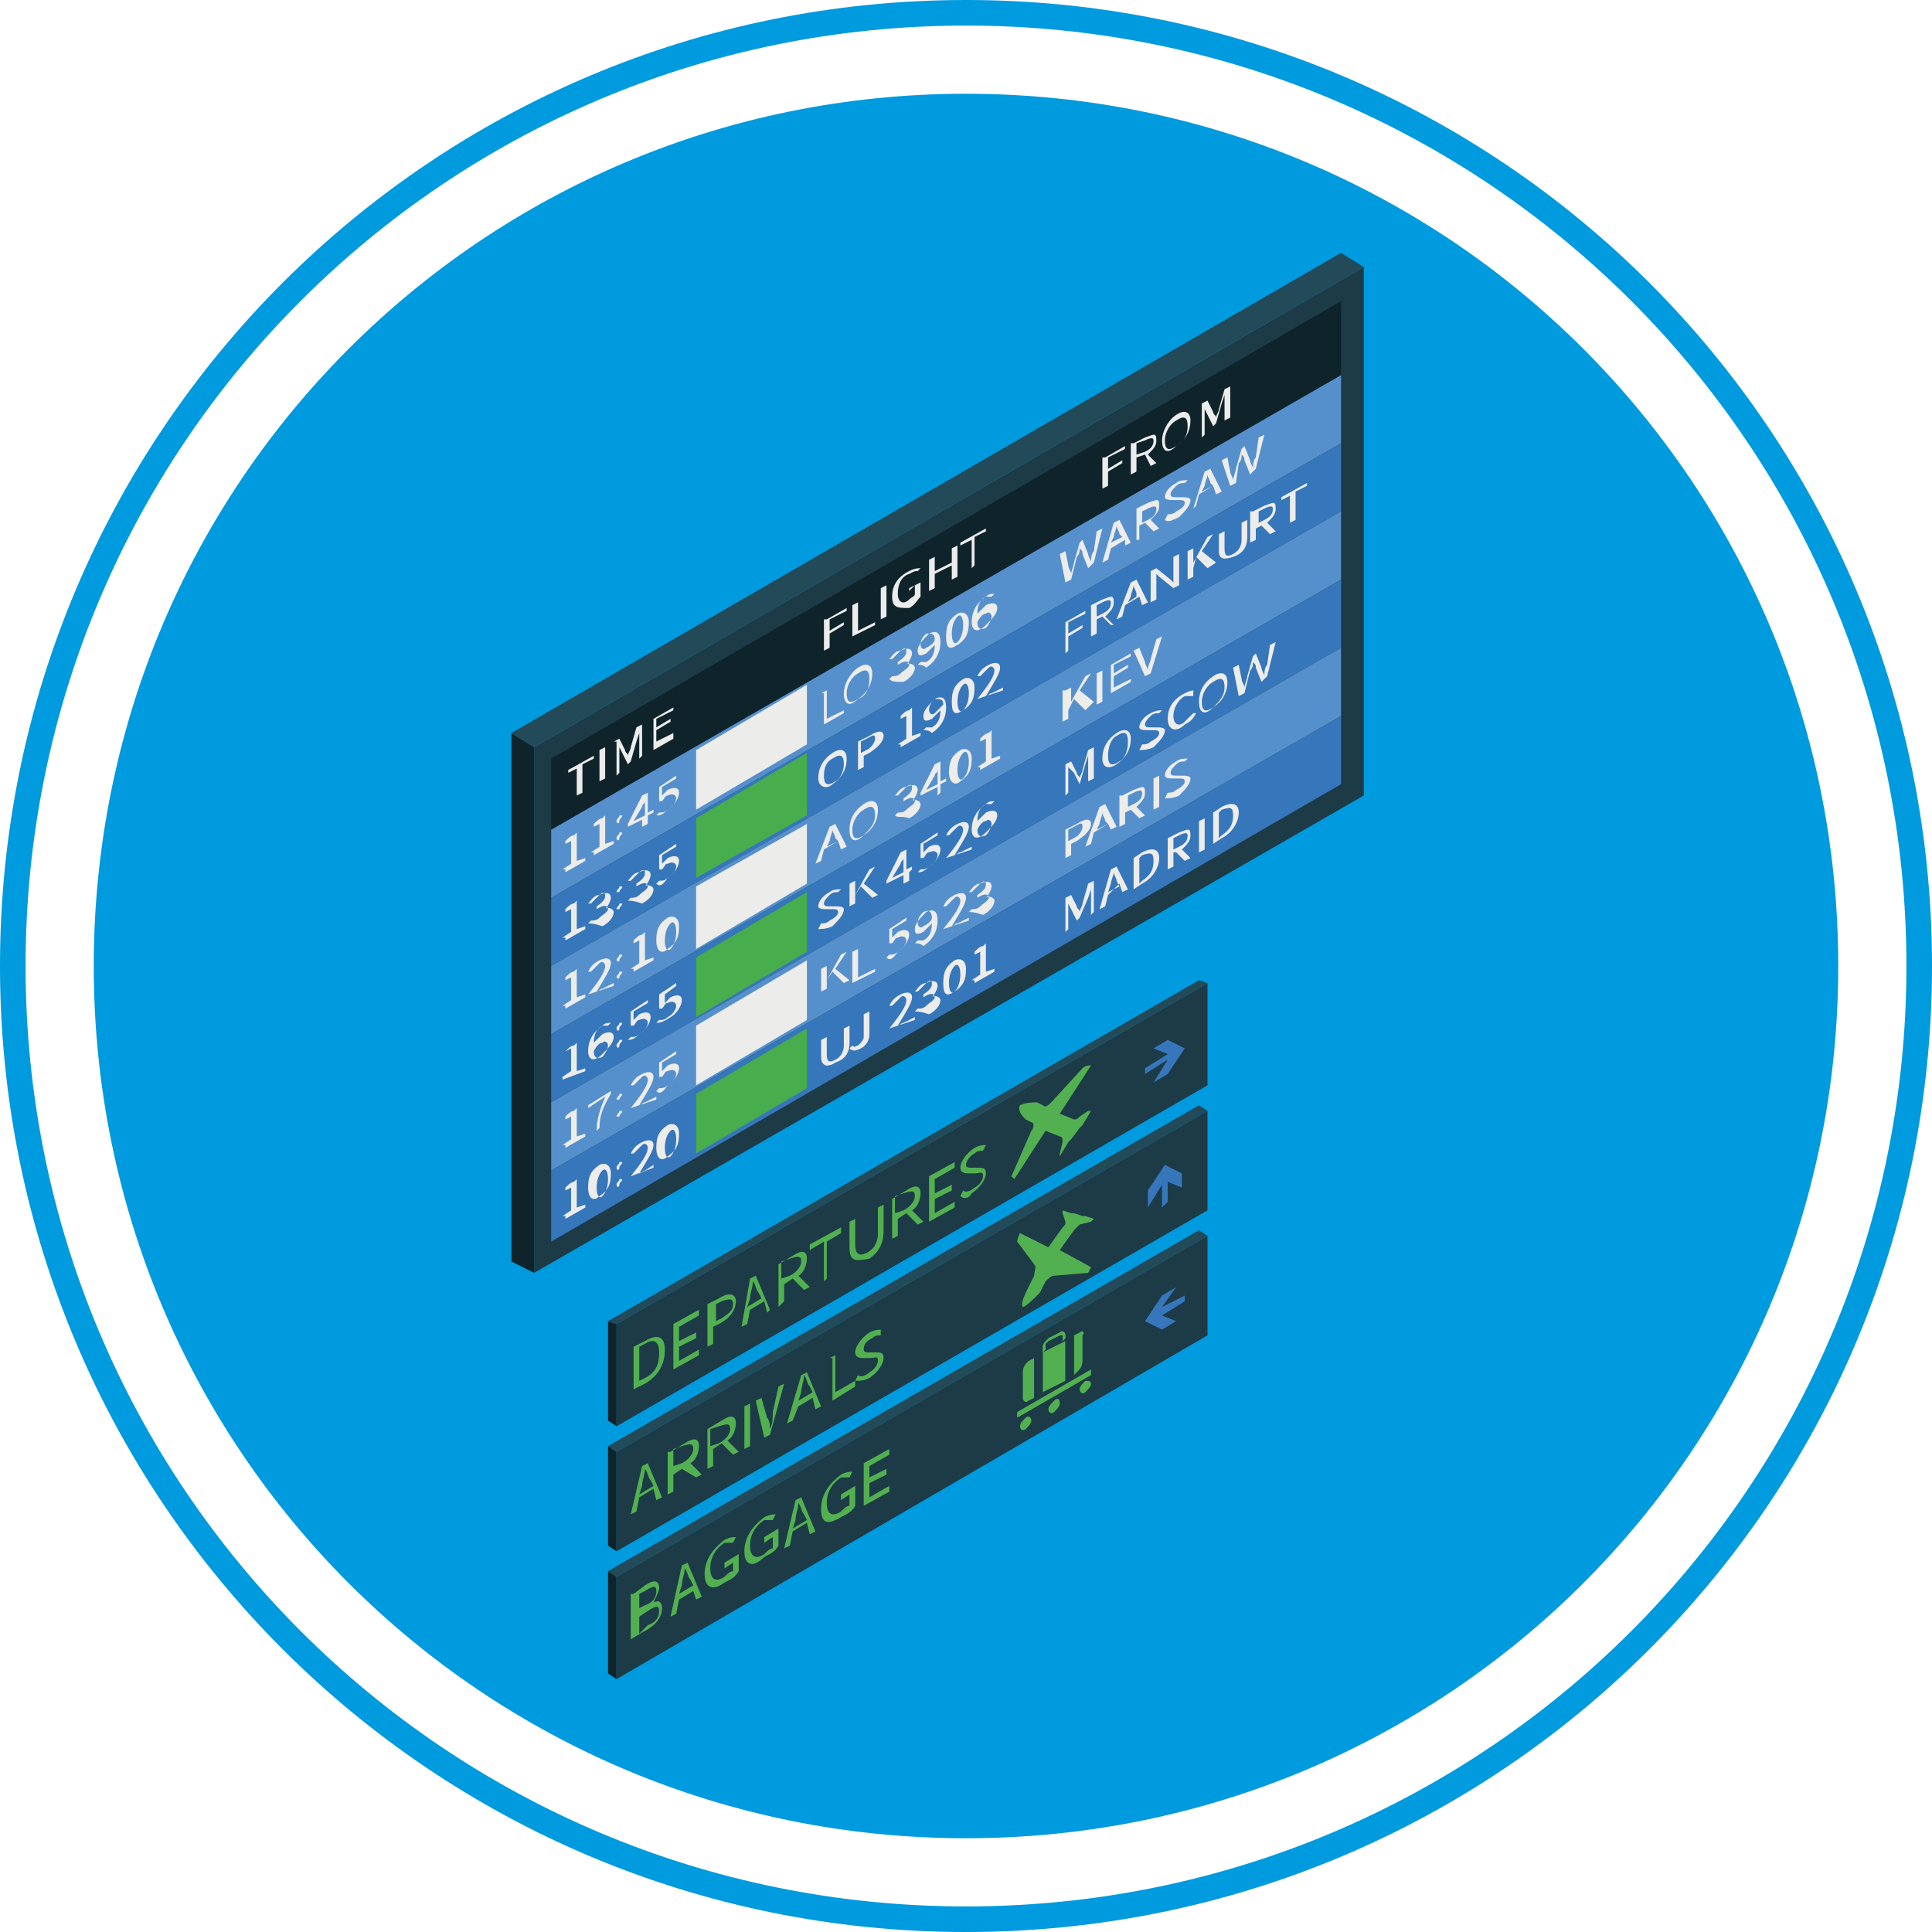 <?xml version="1.0" encoding="utf-8"?>
<!-- Generator: Adobe Illustrator 25.4.8, SVG Export Plug-In . SVG Version: 6.00 Build 0)  -->
<svg xmlns="http://www.w3.org/2000/svg" xmlns:xlink="http://www.w3.org/1999/xlink" version="1.1" id="Layer_1" x="0px" y="0px" viewBox="0 0 68 68" style="enable-background:new 0 0 68 68;" xml:space="preserve" width="68" height="68">
<style type="text/css">
	.st0{fill:#009ADE;}
	.st1{fill:#1C3B47;}
	.st2{fill:#0F232B;}
	.st3{fill:#234A59;}
	.st4{fill:#5690CC;}
	.st5{fill:#3676BA;}
	.st6{fill:#ECECEB;}
	.st7{fill:#47AD4D;}
	.st8{fill:#53B051;}
</style>
<g>
	<path class="st0" d="M67.1,34c0,18.3-14.8,33.1-33.1,33.1S0.9,52.3,0.9,34S15.7,0.9,34,0.9S67.1,15.7,67.1,34 M68,34   C68,15.2,52.8,0,34,0S0,15.2,0,34s15.2,34,34,34S68,52.8,68,34"/>
	<path class="st0" d="M34,64.7C51,64.7,64.7,51,64.7,34S51,3.3,34,3.3S3.3,17,3.3,34S17,64.7,34,64.7"/>
</g>
<g>
	<g>
		<polygon class="st1" points="48,28 18.8,44.8 18.8,26.3 48,9.4   "/>
		<polygon class="st2" points="18,25.8 18,44.4 18.8,44.8 18.8,26.3   "/>
		<polygon class="st3" points="47.2,8.9 18,25.8 18.8,26.3 48,9.4   "/>
		<g>
			<g>
				<polygon class="st4" points="19.4,29.2 47.2,13.2 47.2,15.6 19.4,31.6     "/>
				<polygon class="st5" points="19.4,31.6 47.2,15.6 47.2,18 19.4,34     "/>
				<polygon class="st4" points="19.4,34 47.2,18 47.2,20.4 19.4,36.4     "/>
				<polygon class="st5" points="19.4,36.4 47.2,20.4 47.2,22.8 19.4,38.8     "/>
				<polygon class="st4" points="19.4,38.8 47.2,22.8 47.2,25.2 19.4,41.2     "/>
				<polygon class="st5" points="19.4,41.2 47.2,25.2 47.2,27.6 19.4,43.7     "/>
			</g>
			<g>
				<polygon class="st2" points="47.2,13.2 19.4,29.2 19.4,26.7 47.2,10.6     "/>
				<g>
					<path class="st6" d="M20.4,27L20,27.2v-0.1l0.9-0.5v0.1l-0.4,0.2v1l-0.2,0.1V27z"/>
					<path class="st6" d="M21.1,26.4l0.2-0.1v1.1l-0.2,0.1V26.4z"/>
					<path class="st6" d="M21.6,26.1l0.2-0.1l0.2,0.4c0,0.1,0.1,0.1,0.1,0.2l0,0c0-0.1,0.1-0.2,0.1-0.3l0.2-0.7l0.2-0.1v1.1       l-0.1,0.1v-0.6c0-0.1,0-0.2,0-0.3l0,0l-0.1,0.3l-0.2,0.7l-0.1,0.1l-0.2-0.4l-0.1-0.2l0,0c0,0.1,0,0.2,0,0.3v0.6l-0.1,0.1V26.1z       "/>
					<path class="st6" d="M23,25.3l0.7-0.4V25l-0.6,0.3v0.3l0.5-0.3v0.1l-0.5,0.3v0.4l0.6-0.3V26L23,26.4V25.3z"/>
				</g>
				<g>
					<path class="st6" d="M29.1,21.8l0.7-0.4v0.1l-0.6,0.3v0.4l0.5-0.3V22l-0.5,0.3v0.5l-0.2,0.1V21.8z"/>
					<path class="st6" d="M30,21.3l0.2-0.1v1l0.6-0.3v0.1L30,22.4V21.3z"/>
					<path class="st6" d="M31,20.7l0.2-0.1v1.1L31,21.8V20.7z"/>
					<path class="st6" d="M31.4,21c0-0.4,0.2-0.7,0.6-0.9c0.2-0.1,0.3-0.1,0.4-0.1l-0.1,0.1c-0.1,0-0.1,0-0.3,0.1       c-0.3,0.1-0.4,0.4-0.4,0.7c0,0.3,0.2,0.4,0.4,0.2c0.1-0.1,0.2-0.1,0.2-0.2v-0.3L32,20.8v-0.1l0.4-0.2v0.5       c-0.1,0.1-0.2,0.3-0.4,0.4C31.6,21.4,31.4,21.4,31.4,21z"/>
					<path class="st6" d="M32.7,19.7l0.2-0.1v0.5l0.6-0.3v-0.5l0.2-0.1v1.1l-0.2,0.1v-0.5l-0.6,0.3v0.5l-0.2,0.1V19.7z"/>
					<path class="st6" d="M34.2,19l-0.4,0.2v-0.1l0.9-0.5v0.1l-0.4,0.2v1L34.2,20V19z"/>
				</g>
				<g>
					<path class="st6" d="M38.9,16.1l0.7-0.4v0.1l-0.6,0.3v0.4l0.5-0.3v0.1l-0.5,0.3v0.5l-0.2,0.1V16.1z"/>
					<path class="st6" d="M39.9,15.6l0.4-0.2c0.3-0.1,0.4-0.2,0.4,0.1c0,0.2-0.1,0.3-0.3,0.5l0.3,0.3l-0.2,0.1L40.3,16L40,16.1v0.5       l-0.2,0.1V15.6z M40.3,15.9c0.2-0.1,0.3-0.2,0.3-0.4c0-0.1-0.1-0.1-0.3,0L40,15.6V16L40.3,15.9z"/>
					<path class="st6" d="M40.9,15.5c0-0.3,0.2-0.7,0.5-0.9c0.3-0.2,0.5-0.1,0.5,0.2c0,0.4-0.2,0.7-0.5,0.9       C41.1,16,40.9,15.9,40.9,15.5z M41.8,15c0-0.3-0.1-0.4-0.4-0.2c-0.2,0.1-0.4,0.4-0.4,0.7c0,0.3,0.1,0.4,0.4,0.2       C41.7,15.5,41.8,15.3,41.8,15z"/>
					<path class="st6" d="M42.3,14.2l0.2-0.1l0.2,0.4c0,0.1,0.1,0.1,0.1,0.2l0,0c0-0.1,0.1-0.2,0.1-0.3l0.2-0.7l0.2-0.1v1.1       l-0.2,0.1v-0.6c0-0.1,0-0.2,0-0.3l0,0l-0.1,0.3l-0.2,0.7l-0.1,0.1l-0.2-0.4l-0.1-0.2l0,0c0,0.1,0,0.2,0,0.3v0.6l-0.1,0.1V14.2z       "/>
				</g>
			</g>
			<g>
				<polygon class="st6" points="28.4,26.2 24.5,28.5 24.5,26.4 28.4,24.1     "/>
				<polygon class="st7" points="28.4,28.7 24.5,30.9 24.5,28.8 28.4,26.5     "/>
				<polygon class="st6" points="28.4,31.1 24.5,33.4 24.5,31.2 28.4,29     "/>
				<polygon class="st7" points="28.4,33.5 24.5,35.8 24.5,33.7 28.4,31.4     "/>
				<polygon class="st6" points="28.4,35.9 24.5,38.2 24.5,36.1 28.4,33.8     "/>
				<polygon class="st7" points="28.4,38.3 24.5,40.6 24.5,38.5 28.4,36.2     "/>
				<g>
					<path class="st6" d="M19.8,30.6l0.3-0.2v-0.8l-0.2,0.1v-0.1c0.1-0.1,0.2-0.2,0.3-0.2l0.1-0.1v1l0.3-0.1v0.1l-0.7,0.4V30.6z"/>
					<path class="st6" d="M20.8,30l0.3-0.2v-0.8l-0.2,0.1v-0.1c0.1-0.1,0.2-0.2,0.3-0.2l0.1-0.1v1l0.3-0.1v0.1l-0.7,0.4V30z"/>
					<path class="st6" d="M21.7,28.9c0-0.1,0.1-0.1,0.1-0.2c0.1,0,0.1,0,0.1,0c0,0.1-0.1,0.1-0.1,0.2C21.8,29,21.7,29,21.7,28.9z        M21.7,29.5c0-0.1,0.1-0.1,0.1-0.2c0.1,0,0.1,0,0.1,0c0,0.1-0.1,0.1-0.1,0.2C21.8,29.6,21.7,29.6,21.7,29.5z"/>
					<path class="st6" d="M22.7,28.8l-0.6,0.3V29l0.5-1l0.2-0.1v0.7l0.2-0.1v0.1l-0.2,0.1V29l-0.2,0.1V28.8z M22.7,28.7v-0.3       c0-0.1,0-0.2,0-0.2l0,0c0,0.1-0.1,0.1-0.1,0.2l-0.3,0.5L22.7,28.7z"/>
					<path class="st6" d="M23.1,28.7l0.1-0.1c0.1,0,0.2,0,0.3-0.1c0.2-0.1,0.3-0.3,0.3-0.4c0-0.1-0.1-0.2-0.3-0.1       c-0.1,0-0.1,0.1-0.2,0.2l-0.1,0l0-0.5l0.6-0.4v0.1l-0.5,0.3l0,0.3c0.1-0.1,0.1-0.1,0.2-0.2c0.2-0.1,0.4-0.1,0.4,0.1       c0,0.2-0.2,0.5-0.4,0.6C23.3,28.7,23.2,28.7,23.1,28.7z"/>
				</g>
				<g>
					<path class="st6" d="M28.9,24.4l0.2-0.1v1l0.6-0.3v0.1l-0.7,0.4V24.4z"/>
					<path class="st6" d="M29.7,24.4c0-0.3,0.2-0.7,0.5-0.9c0.3-0.2,0.5-0.1,0.5,0.2c0,0.4-0.2,0.7-0.5,0.9       C29.9,24.9,29.7,24.8,29.7,24.4z M30.6,23.9c0-0.3-0.1-0.4-0.4-0.2c-0.2,0.1-0.4,0.4-0.4,0.7c0,0.3,0.1,0.4,0.4,0.2       C30.5,24.5,30.6,24.2,30.6,23.9z"/>
					<path class="st6" d="M31.3,23.9l0.1-0.1c0.1,0,0.2,0,0.3-0.1c0.1-0.1,0.3-0.2,0.3-0.3c0-0.1-0.1-0.2-0.4,0v-0.1       c0.3-0.2,0.3-0.3,0.3-0.4c0-0.1-0.1-0.1-0.2,0c-0.1,0.1-0.2,0.2-0.3,0.3l-0.1,0c0.1-0.1,0.2-0.3,0.4-0.3       c0.2-0.1,0.4-0.1,0.4,0.1c0,0.1-0.1,0.3-0.2,0.4v0c0.1-0.1,0.3,0,0.3,0.1c0,0.2-0.2,0.4-0.4,0.5C31.5,24,31.4,24,31.3,23.9z"/>
					<path class="st6" d="M32.3,23.4l0.1-0.1c0.1,0,0.1,0,0.2,0c0.2-0.1,0.3-0.3,0.3-0.6c-0.1,0.1-0.2,0.2-0.3,0.3       c-0.2,0.1-0.3,0.1-0.3-0.1c0-0.2,0.2-0.4,0.4-0.6c0.2-0.1,0.4-0.1,0.4,0.3c0,0.4-0.2,0.7-0.5,0.9       C32.5,23.4,32.4,23.4,32.3,23.4z M32.9,22.5c0-0.2-0.1-0.2-0.3-0.2c-0.1,0.1-0.2,0.2-0.2,0.4c0,0.1,0.1,0.2,0.2,0.1       C32.8,22.7,32.9,22.6,32.9,22.5z"/>
					<path class="st6" d="M33.3,22.4c0-0.4,0.1-0.6,0.4-0.8c0.2-0.1,0.4,0,0.4,0.3c0,0.4-0.1,0.6-0.4,0.8       C33.4,22.9,33.3,22.8,33.3,22.4z M33.9,22c0-0.3-0.1-0.4-0.2-0.3c-0.1,0.1-0.2,0.3-0.2,0.6c0,0.3,0.1,0.4,0.2,0.3       C33.8,22.5,33.9,22.3,33.9,22z"/>
					<path class="st6" d="M34.2,21.9c0-0.4,0.2-0.7,0.5-0.9c0.1-0.1,0.2-0.1,0.3-0.1l-0.1,0.1c-0.1,0-0.1,0-0.2,0       c-0.2,0.1-0.3,0.3-0.3,0.6c0.1-0.1,0.2-0.2,0.3-0.3c0.2-0.1,0.4-0.1,0.4,0.1c0,0.2-0.2,0.4-0.4,0.6       C34.4,22.3,34.2,22.2,34.2,21.9z M34.9,21.7c0-0.1-0.1-0.2-0.2-0.1c-0.1,0-0.2,0.1-0.3,0.3c0,0.2,0.1,0.3,0.3,0.2       C34.8,22,34.9,21.8,34.9,21.7z"/>
				</g>
				<g>
					<path class="st6" d="M37.3,19.5l0.2-0.1l0.1,0.5c0,0.1,0.1,0.2,0.1,0.3l0,0c0-0.1,0.1-0.3,0.1-0.4l0.2-0.7l0.1-0.1l0.2,0.5       c0,0.1,0.1,0.2,0.1,0.3l0,0c0-0.1,0-0.3,0.1-0.4l0.1-0.7l0.2-0.1l-0.3,1.2L38.3,20l-0.2-0.5c0-0.1,0-0.1-0.1-0.2l0,0       c0,0.1,0,0.2-0.1,0.3l-0.2,0.8l-0.2,0.1L37.3,19.5z"/>
					<path class="st6" d="M39.2,18.4l0.2-0.1l0.4,0.8l-0.2,0.1L39.6,19l-0.5,0.3L39,19.7l-0.2,0.1L39.2,18.4z M39.1,19.1l0.4-0.2       l-0.1-0.1c0-0.1-0.1-0.2-0.1-0.3l0,0c0,0.1-0.1,0.3-0.1,0.4L39.1,19.1z"/>
					<path class="st6" d="M40,17.9l0.4-0.2c0.3-0.1,0.4-0.2,0.4,0.1c0,0.2-0.1,0.3-0.3,0.5l0.3,0.3l-0.2,0.1l-0.3-0.3l-0.2,0.1V19       L40,19V17.9z M40.4,18.3c0.2-0.1,0.3-0.2,0.3-0.4c0-0.1-0.1-0.1-0.3,0L40.2,18v0.4L40.4,18.3z"/>
					<path class="st6" d="M41,18.3l0.1-0.2c0.1,0,0.2,0,0.3-0.1c0.2-0.1,0.3-0.2,0.3-0.3c0-0.1-0.1-0.1-0.2-0.1l-0.2,0       c-0.1,0-0.3,0-0.3-0.1c0-0.2,0.2-0.4,0.4-0.5c0.1-0.1,0.3-0.1,0.4-0.1l-0.1,0.1c-0.1,0-0.2,0-0.3,0.1c-0.1,0.1-0.2,0.2-0.2,0.3       c0,0.1,0.1,0.1,0.2,0.1l0.2,0c0.1,0,0.3,0,0.3,0.1c0,0.2-0.2,0.4-0.4,0.6C41.3,18.3,41.1,18.4,41,18.3z"/>
					<path class="st6" d="M42.4,16.6l0.2-0.1l0.4,0.8l-0.2,0.1l-0.1-0.3l-0.5,0.3l-0.1,0.4L42,17.9L42.4,16.6z M42.3,17.3l0.4-0.2       l-0.1-0.1c0-0.1-0.1-0.2-0.1-0.3l0,0c0,0.1-0.1,0.3-0.1,0.4L42.3,17.3z"/>
					<path class="st6" d="M43,16.2l0.2-0.1l0.1,0.5c0,0.1,0.1,0.2,0.1,0.3l0,0c0-0.1,0.1-0.3,0.1-0.4l0.2-0.7l0.1-0.1l0.2,0.5       c0,0.1,0.1,0.2,0.1,0.3l0,0c0-0.1,0-0.3,0.1-0.4l0.1-0.7l0.2-0.1l-0.3,1.2L44,16.7l-0.2-0.5c0-0.1,0-0.1-0.1-0.2l0,0       c0,0.1,0,0.2-0.1,0.3L43.5,17l-0.2,0.1L43,16.2z"/>
				</g>
				<g>
					<path class="st6" d="M19.8,33l0.3-0.2v-0.8l-0.2,0.1v-0.1c0.1-0.1,0.2-0.2,0.3-0.2l0.1-0.1v1l0.3-0.1v0.1l-0.7,0.4V33z"/>
					<path class="st6" d="M20.7,32.5l0.1-0.1c0.1,0,0.2,0,0.3-0.1c0.1-0.1,0.3-0.2,0.3-0.3c0-0.1-0.1-0.2-0.4,0v-0.1       c0.3-0.2,0.3-0.3,0.3-0.4c0-0.1-0.1-0.1-0.2,0c-0.1,0.1-0.2,0.2-0.3,0.3l-0.1,0c0.1-0.1,0.2-0.3,0.4-0.3       c0.2-0.1,0.4-0.1,0.4,0.1c0,0.1-0.1,0.3-0.2,0.4v0c0.1-0.1,0.3,0,0.3,0.1c0,0.2-0.2,0.4-0.4,0.5C20.9,32.5,20.8,32.5,20.7,32.5       z"/>
					<path class="st6" d="M21.7,31.4c0-0.1,0.1-0.1,0.1-0.2c0.1,0,0.1,0,0.1,0c0,0.1-0.1,0.1-0.1,0.2C21.8,31.4,21.7,31.4,21.7,31.4       z M21.7,32c0-0.1,0.1-0.1,0.1-0.2c0.1,0,0.1,0,0.1,0c0,0.1-0.1,0.1-0.1,0.2C21.8,32,21.7,32,21.7,32z"/>
					<path class="st6" d="M22.1,31.7l0.1-0.1c0.1,0,0.2,0,0.3-0.1c0.1-0.1,0.3-0.2,0.3-0.3c0-0.1-0.1-0.2-0.4,0v-0.1       c0.3-0.2,0.3-0.3,0.3-0.4c0-0.1-0.1-0.1-0.2,0c-0.1,0.1-0.2,0.2-0.3,0.3l-0.1,0c0.1-0.1,0.2-0.3,0.4-0.3       c0.2-0.1,0.4-0.1,0.4,0.1c0,0.1-0.1,0.3-0.2,0.4v0c0.1-0.1,0.3,0,0.3,0.1c0,0.2-0.2,0.4-0.4,0.5C22.3,31.7,22.2,31.7,22.1,31.7       z"/>
					<path class="st6" d="M23.1,31.1l0.1-0.1c0.1,0,0.2,0,0.3-0.1c0.2-0.1,0.3-0.3,0.3-0.4c0-0.1-0.1-0.2-0.3-0.1       c-0.1,0-0.1,0.1-0.2,0.2l-0.1,0l0-0.5l0.6-0.4v0.1l-0.5,0.3l0,0.3c0.1-0.1,0.1-0.1,0.2-0.2c0.2-0.1,0.4-0.1,0.4,0.1       c0,0.2-0.2,0.5-0.4,0.6C23.3,31.2,23.2,31.2,23.1,31.1z"/>
				</g>
				<g>
					<path class="st6" d="M28.8,27.4c0-0.4,0.2-0.7,0.5-0.9c0.3-0.2,0.5-0.1,0.5,0.2c0,0.4-0.2,0.7-0.5,0.9       C29.1,27.8,28.8,27.7,28.8,27.4z M29.7,26.9c0-0.3-0.1-0.4-0.4-0.2C29.1,26.8,29,27,29,27.3c0,0.3,0.1,0.4,0.4,0.2       C29.6,27.4,29.7,27.1,29.7,26.9z"/>
					<path class="st6" d="M30.2,26.1l0.4-0.2c0.3-0.2,0.5-0.2,0.5,0c0,0.2-0.2,0.4-0.5,0.6l-0.2,0.1v0.4l-0.2,0.1V26.1z M30.5,26.4       c0.2-0.1,0.3-0.3,0.3-0.4c0-0.2-0.1-0.1-0.3,0l-0.2,0.1v0.4L30.5,26.4z"/>
					<path class="st6" d="M31.6,26.2l0.3-0.2v-0.8l-0.2,0.1v-0.1c0.1-0.1,0.2-0.2,0.3-0.2l0.1-0.1v1l0.3-0.1v0.1l-0.7,0.4V26.2z"/>
					<path class="st6" d="M32.5,25.7l0.1-0.1c0.1,0,0.1,0,0.2,0c0.2-0.1,0.3-0.3,0.3-0.6c-0.1,0.1-0.2,0.2-0.3,0.3       c-0.2,0.1-0.3,0.1-0.3-0.1c0-0.2,0.2-0.4,0.4-0.6c0.2-0.1,0.4-0.1,0.4,0.3c0,0.4-0.2,0.7-0.5,0.9       C32.7,25.7,32.6,25.7,32.5,25.7z M33.2,24.8c0-0.2-0.1-0.2-0.3-0.2c-0.1,0.1-0.2,0.2-0.2,0.4c0,0.1,0.1,0.2,0.2,0.1       C33,25,33.1,24.9,33.2,24.8z"/>
					<path class="st6" d="M33.5,24.7c0-0.4,0.1-0.6,0.4-0.8c0.2-0.1,0.4,0,0.4,0.3c0,0.4-0.1,0.6-0.4,0.8       C33.6,25.2,33.5,25.1,33.5,24.7z M34.1,24.4c0-0.3-0.1-0.4-0.2-0.3c-0.1,0.1-0.2,0.3-0.2,0.6c0,0.3,0.1,0.4,0.2,0.3       C34,24.9,34.1,24.7,34.1,24.4z"/>
					<path class="st6" d="M34.4,24.6c0.4-0.5,0.6-0.8,0.6-1c0-0.1-0.1-0.2-0.2-0.1c-0.1,0.1-0.2,0.2-0.3,0.3l-0.1,0       c0.1-0.2,0.2-0.3,0.4-0.4c0.2-0.1,0.4-0.1,0.4,0.1c0,0.2-0.2,0.5-0.5,1c0.1,0,0.1-0.1,0.2-0.1l0.4-0.2v0.1L34.4,24.6L34.4,24.6       z"/>
				</g>
				<g>
					<path class="st6" d="M37.5,21.9l0.7-0.4v0.1l-0.6,0.3v0.4l0.5-0.3v0.1l-0.5,0.3v0.5L37.5,23V21.9z"/>
					<path class="st6" d="M38.4,21.3l0.4-0.2c0.3-0.1,0.4-0.2,0.4,0.1c0,0.2-0.1,0.3-0.3,0.5l0.3,0.3L39.1,22l-0.3-0.3l-0.2,0.1v0.5       l-0.2,0.1V21.3z M38.8,21.6c0.2-0.1,0.3-0.2,0.3-0.4c0-0.1-0.1-0.1-0.3,0l-0.2,0.1v0.4L38.8,21.6z"/>
					<path class="st6" d="M39.8,20.5l0.2-0.1l0.4,0.8l-0.2,0.1l-0.1-0.3l-0.5,0.3l-0.1,0.4l-0.2,0.1L39.8,20.5z M39.7,21.2L40,21       L40,20.9c0-0.1-0.1-0.2-0.1-0.3l0,0c0,0.1-0.1,0.3-0.1,0.4L39.7,21.2z"/>
					<path class="st6" d="M40.5,20.1l0.2-0.1l0.5,0.4l0.1,0.1l0,0c0-0.1,0-0.2,0-0.3v-0.6l0.2-0.1v1.1l-0.2,0.1l-0.5-0.4l-0.1-0.1       l0,0c0,0.1,0,0.2,0,0.3v0.6l-0.2,0.1V20.1z"/>
					<path class="st6" d="M41.8,19.4l0.2-0.1v0.5l0,0l0.5-0.9l0.2-0.1l-0.4,0.6l0.5,0.4L42.5,20l-0.4-0.4L42,20v0.3l-0.2,0.1V19.4z"/>
					<path class="st6" d="M42.9,19.4v-0.6l0.2-0.1v0.6c0,0.3,0.1,0.3,0.3,0.2c0.2-0.1,0.3-0.3,0.3-0.5v-0.6l0.2-0.1v0.6       c0,0.4-0.2,0.6-0.5,0.7C43.1,19.7,42.9,19.7,42.9,19.4z"/>
					<path class="st6" d="M44.1,18l0.4-0.2c0.3-0.1,0.4-0.2,0.4,0.1c0,0.2-0.1,0.3-0.3,0.5l0.3,0.3l-0.2,0.1l-0.3-0.3l-0.2,0.1V19       l-0.2,0.1V18z M44.5,18.3c0.2-0.1,0.3-0.2,0.3-0.4c0-0.1-0.1-0.1-0.3,0L44.3,18v0.4L44.5,18.3z"/>
					<path class="st6" d="M45.5,17.4l-0.4,0.2v-0.1l0.9-0.5v0.1l-0.4,0.2v1l-0.2,0.1V17.4z"/>
				</g>
				<g>
					<path class="st6" d="M19.8,35.4l0.3-0.2v-0.8l-0.2,0.1v-0.1c0.1-0.1,0.2-0.2,0.3-0.2l0.1-0.1v1l0.3-0.1v0.1l-0.7,0.4V35.4z"/>
					<path class="st6" d="M20.7,35c0.4-0.5,0.6-0.8,0.6-1c0-0.1-0.1-0.2-0.2-0.1c-0.1,0.1-0.2,0.2-0.3,0.3l-0.1,0       c0.1-0.2,0.2-0.3,0.4-0.4c0.2-0.1,0.4-0.1,0.4,0.1c0,0.2-0.2,0.5-0.5,1c0.1,0,0.1-0.1,0.2-0.1l0.4-0.2v0.1L20.7,35L20.7,35z"/>
					<path class="st6" d="M21.7,33.8c0-0.1,0.1-0.1,0.1-0.2c0.1,0,0.1,0,0.1,0c0,0.1-0.1,0.1-0.1,0.2C21.8,33.9,21.7,33.8,21.7,33.8       z M21.7,34.4c0-0.1,0.1-0.1,0.1-0.2c0.1,0,0.1,0,0.1,0c0,0.1-0.1,0.1-0.1,0.2C21.8,34.5,21.7,34.4,21.7,34.4z"/>
					<path class="st6" d="M22.2,34.1l0.3-0.2v-0.8l-0.2,0.1v-0.1c0.1-0.1,0.2-0.2,0.3-0.2l0.1-0.1v1l0.3-0.1v0.1l-0.7,0.4V34.1z"/>
					<path class="st6" d="M23.1,33.1c0-0.4,0.1-0.6,0.4-0.8c0.2-0.1,0.4,0,0.4,0.3c0,0.4-0.1,0.6-0.4,0.8       C23.3,33.6,23.1,33.5,23.1,33.1z M23.8,32.8c0-0.3-0.1-0.4-0.2-0.3c-0.1,0.1-0.2,0.3-0.2,0.6c0,0.3,0.1,0.4,0.2,0.3       C23.7,33.3,23.8,33.1,23.8,32.8z"/>
				</g>
				<g>
					<path class="st6" d="M29.2,29.1l0.2-0.1l0.4,0.8l-0.2,0.1l-0.1-0.3L29,29.9l-0.1,0.4l-0.2,0.1L29.2,29.1z M29.1,29.8l0.4-0.2       l-0.1-0.1c0-0.1-0.1-0.2-0.1-0.3l0,0c0,0.1-0.1,0.3-0.1,0.4L29.1,29.8z"/>
					<path class="st6" d="M29.9,29.2c0-0.4,0.2-0.7,0.5-0.9c0.3-0.2,0.5-0.1,0.5,0.2c0,0.4-0.2,0.7-0.5,0.9       C30.1,29.7,29.9,29.6,29.9,29.2z M30.8,28.7c0-0.3-0.1-0.4-0.4-0.2c-0.2,0.1-0.4,0.4-0.4,0.7c0,0.3,0.1,0.4,0.4,0.2       C30.6,29.2,30.8,29,30.8,28.7z"/>
					<path class="st6" d="M31.5,28.7l0.1-0.1c0.1,0,0.2,0,0.3-0.1c0.1-0.1,0.3-0.2,0.3-0.3c0-0.1-0.1-0.2-0.4,0v-0.1       c0.3-0.2,0.3-0.3,0.3-0.4c0-0.1-0.1-0.1-0.2,0c-0.1,0.1-0.2,0.2-0.3,0.3l-0.1,0c0.1-0.1,0.2-0.3,0.4-0.3       c0.2-0.1,0.4-0.1,0.4,0.1c0,0.1-0.1,0.3-0.2,0.4v0c0.1-0.1,0.3,0,0.3,0.1c0,0.2-0.2,0.4-0.4,0.5C31.7,28.7,31.6,28.8,31.5,28.7       z"/>
					<path class="st6" d="M33,27.7L32.4,28v-0.1l0.5-1l0.2-0.1v0.7l0.2-0.1v0.1l-0.2,0.1v0.3L33,28V27.7z M33,27.6v-0.3       c0-0.1,0-0.2,0-0.2l0,0c0,0.1-0.1,0.1-0.1,0.2l-0.3,0.5L33,27.6z"/>
					<path class="st6" d="M33.4,27.2c0-0.4,0.1-0.6,0.4-0.8c0.2-0.1,0.4,0,0.4,0.3c0,0.4-0.1,0.6-0.4,0.8       C33.6,27.7,33.4,27.5,33.4,27.2z M34.1,26.8c0-0.3-0.1-0.4-0.2-0.3c-0.1,0.1-0.2,0.3-0.2,0.6c0,0.3,0.1,0.4,0.2,0.3       C34,27.3,34.1,27.1,34.1,26.8z"/>
					<path class="st6" d="M34.4,27l0.3-0.2v-0.8l-0.2,0.1v-0.1c0.1-0.1,0.2-0.2,0.3-0.2l0.1-0.1v1l0.3-0.1v0.1l-0.7,0.4V27z"/>
				</g>
				<g>
					<path class="st6" d="M37.5,24.3l0.2-0.1v0.5l0,0l0.5-0.9l0.2-0.1l-0.4,0.6l0.5,0.4L38.2,25l-0.4-0.4L37.6,25v0.3l-0.2,0.1V24.3       z"/>
					<path class="st6" d="M38.6,23.7l0.2-0.1v1.1l-0.2,0.1V23.7z"/>
					<path class="st6" d="M39.1,23.4l0.7-0.4v0.1l-0.6,0.3v0.3l0.5-0.3v0.1l-0.5,0.3v0.4l0.6-0.3V24l-0.7,0.4V23.4z"/>
					<path class="st6" d="M39.9,22.9l0.2-0.1l0.2,0.5c0,0.1,0.1,0.2,0.1,0.3l0,0c0-0.2,0.1-0.3,0.1-0.4l0.2-0.7l0.2-0.1l-0.4,1.3       l-0.2,0.1L39.9,22.9z"/>
				</g>
				<g>
					<path class="st6" d="M19.8,37.9l0.3-0.2v-0.8l-0.2,0.1V37c0.1-0.1,0.2-0.2,0.3-0.2l0.1-0.1v1l0.3-0.1v0.1L19.8,38V37.9z"/>
					<path class="st6" d="M20.7,37c0-0.4,0.2-0.7,0.5-0.9c0.1-0.1,0.2-0.1,0.3-0.1l-0.1,0.1c-0.1,0-0.1,0-0.2,0       c-0.2,0.1-0.3,0.3-0.3,0.6c0.1-0.1,0.2-0.2,0.3-0.3c0.2-0.1,0.4-0.1,0.4,0.1c0,0.2-0.2,0.4-0.4,0.6       C20.9,37.4,20.7,37.3,20.7,37z M21.4,36.8c0-0.1-0.1-0.2-0.2-0.1c-0.1,0-0.2,0.1-0.3,0.3c0,0.2,0.1,0.3,0.3,0.2       C21.3,37.1,21.4,36.9,21.4,36.8z"/>
					<path class="st6" d="M21.7,36.2c0-0.1,0.1-0.1,0.1-0.2c0.1,0,0.1,0,0.1,0c0,0.1-0.1,0.1-0.1,0.2C21.8,36.3,21.7,36.3,21.7,36.2       z M21.7,36.8c0-0.1,0.1-0.1,0.1-0.2c0.1,0,0.1,0,0.1,0c0,0.1-0.1,0.1-0.1,0.2C21.8,36.9,21.7,36.9,21.7,36.8z"/>
					<path class="st6" d="M22.1,36.6l0.1-0.1c0.1,0,0.2,0,0.3-0.1c0.2-0.1,0.3-0.3,0.3-0.4c0-0.1-0.1-0.2-0.3-0.1       c-0.1,0-0.1,0.1-0.2,0.2l-0.1,0l0-0.5l0.6-0.4v0.1l-0.5,0.3l0,0.3c0.1-0.1,0.1-0.1,0.2-0.2c0.2-0.1,0.4-0.1,0.4,0.1       c0,0.2-0.2,0.5-0.4,0.6C22.3,36.6,22.2,36.6,22.1,36.6z"/>
					<path class="st6" d="M23.1,36l0.1-0.1c0.1,0,0.2,0,0.3-0.1c0.2-0.1,0.3-0.3,0.3-0.4c0-0.1-0.1-0.2-0.3-0.1       c-0.1,0-0.1,0.1-0.2,0.2l-0.1,0l0-0.5l0.6-0.4v0.1L23.4,35l0,0.3c0.1-0.1,0.1-0.1,0.2-0.2c0.2-0.1,0.4-0.1,0.4,0.1       c0,0.2-0.2,0.5-0.4,0.6C23.3,36,23.2,36,23.1,36z"/>
				</g>
				<g>
					<path class="st6" d="M28.8,32.7l0.1-0.2c0.1,0,0.2,0,0.3-0.1c0.2-0.1,0.3-0.2,0.3-0.3c0-0.1-0.1-0.1-0.2-0.1l-0.2,0       c-0.1,0-0.3,0-0.3-0.1c0-0.2,0.2-0.4,0.4-0.5c0.1-0.1,0.3-0.1,0.4-0.1l-0.1,0.1c-0.1,0-0.2,0-0.3,0.1c-0.1,0.1-0.2,0.2-0.2,0.3       c0,0.1,0.1,0.1,0.2,0.1l0.2,0c0.1,0,0.3,0,0.3,0.1c0,0.2-0.2,0.4-0.4,0.6C29.1,32.7,28.9,32.7,28.8,32.7z"/>
					<path class="st6" d="M29.9,31.1l0.2-0.1v0.5l0,0l0.5-0.9l0.2-0.1l-0.4,0.6l0.5,0.4l-0.2,0.1l-0.4-0.4l-0.2,0.3v0.3l-0.2,0.1       V31.1z"/>
					<path class="st6" d="M31.8,30.8l-0.6,0.3V31l0.5-1l0.2-0.1v0.7l0.2-0.1v0.1L32,30.7V31l-0.2,0.1V30.8z M31.8,30.7v-0.3       c0-0.1,0-0.2,0-0.2l0,0c0,0.1-0.1,0.1-0.1,0.2l-0.3,0.5L31.8,30.7z"/>
					<path class="st6" d="M32.3,30.7l0.1-0.1c0.1,0,0.2,0,0.3-0.1c0.2-0.1,0.3-0.3,0.3-0.4c0-0.1-0.1-0.2-0.3-0.1       c-0.1,0-0.1,0.1-0.2,0.2l-0.1,0l0-0.5l0.6-0.4v0.1l-0.5,0.3l0,0.3c0.1-0.1,0.1-0.1,0.2-0.2c0.2-0.1,0.4-0.1,0.4,0.1       c0,0.2-0.2,0.5-0.4,0.6C32.5,30.7,32.4,30.7,32.3,30.7z"/>
					<path class="st6" d="M33.3,30.2c0.4-0.5,0.6-0.8,0.6-1c0-0.1-0.1-0.2-0.2-0.1c-0.1,0.1-0.2,0.2-0.3,0.3l-0.1,0       c0.1-0.2,0.2-0.3,0.4-0.4c0.2-0.1,0.4-0.1,0.4,0.1c0,0.2-0.2,0.5-0.5,1c0.1,0,0.1-0.1,0.2-0.1l0.4-0.2v0.1L33.3,30.2L33.3,30.2       z"/>
					<path class="st6" d="M34.2,29.2c0-0.4,0.2-0.7,0.5-0.9c0.1-0.1,0.2-0.1,0.3-0.1l-0.1,0.1c-0.1,0-0.1,0-0.2,0       c-0.2,0.1-0.3,0.3-0.3,0.6c0.1-0.1,0.2-0.2,0.3-0.3c0.2-0.1,0.4-0.1,0.4,0.1c0,0.2-0.2,0.4-0.4,0.6       C34.4,29.6,34.2,29.5,34.2,29.2z M34.9,29c0-0.1-0.1-0.2-0.2-0.1c-0.1,0-0.2,0.1-0.3,0.3c0,0.2,0.1,0.3,0.3,0.2       C34.8,29.3,34.9,29.1,34.9,29z"/>
				</g>
				<g>
					<path class="st6" d="M37.5,26.9l0.2-0.1l0.2,0.4c0,0.1,0.1,0.1,0.1,0.2l0,0c0-0.1,0.1-0.2,0.1-0.3l0.2-0.7l0.2-0.1v1.1       l-0.2,0.1v-0.6c0-0.1,0-0.2,0-0.3l0,0l-0.1,0.3l-0.2,0.7L38,27.6l-0.2-0.4L37.6,27l0,0c0,0.1,0,0.2,0,0.3v0.6L37.5,28V26.9z"/>
					<path class="st6" d="M38.8,26.7c0-0.4,0.2-0.7,0.5-0.9c0.3-0.2,0.5-0.1,0.5,0.2c0,0.4-0.2,0.7-0.5,0.9       C39,27.1,38.8,27,38.8,26.7z M39.7,26.1c0-0.3-0.1-0.4-0.4-0.2C39.1,26,39,26.3,39,26.6c0,0.3,0.1,0.4,0.4,0.2       C39.6,26.7,39.7,26.4,39.7,26.1z"/>
					<path class="st6" d="M40.1,26.4l0.1-0.2c0.1,0,0.2,0,0.3-0.1c0.2-0.1,0.3-0.2,0.3-0.3c0-0.1-0.1-0.1-0.2-0.1l-0.2,0       c-0.1,0-0.3,0-0.3-0.1c0-0.2,0.2-0.4,0.4-0.5c0.2-0.1,0.3-0.1,0.4-0.1l-0.1,0.1c-0.1,0-0.2,0-0.3,0.1c-0.1,0.1-0.2,0.2-0.2,0.3       c0,0.1,0.1,0.1,0.2,0.1l0.2,0c0.1,0,0.3,0,0.3,0.1c0,0.2-0.2,0.4-0.4,0.6C40.4,26.4,40.2,26.4,40.1,26.4z"/>
					<path class="st6" d="M41.1,25.3c0-0.4,0.2-0.7,0.6-0.9c0.2-0.1,0.3-0.1,0.3-0.1L42,24.5c-0.1,0-0.2,0-0.3,0       c-0.2,0.1-0.4,0.4-0.4,0.7c0,0.3,0.2,0.4,0.4,0.2c0.1-0.1,0.2-0.2,0.3-0.3l0.1,0c-0.1,0.2-0.2,0.3-0.4,0.4       C41.4,25.8,41.1,25.7,41.1,25.3z"/>
					<path class="st6" d="M42.2,24.7c0-0.4,0.2-0.7,0.5-0.9c0.3-0.2,0.5-0.1,0.5,0.2c0,0.4-0.2,0.7-0.5,0.9       C42.4,25.2,42.2,25.1,42.2,24.7z M43.1,24.2c0-0.3-0.1-0.4-0.4-0.2c-0.2,0.1-0.4,0.4-0.4,0.7c0,0.3,0.1,0.4,0.4,0.2       C42.9,24.7,43.1,24.5,43.1,24.2z"/>
					<path class="st6" d="M43.4,23.5l0.2-0.1l0.1,0.5c0,0.1,0.1,0.2,0.1,0.3l0,0c0-0.1,0.1-0.3,0.1-0.4l0.2-0.7l0.1-0.1l0.2,0.5       c0,0.1,0.1,0.2,0.1,0.3l0,0c0-0.1,0-0.3,0.1-0.4l0.1-0.7l0.2-0.1l-0.3,1.2L44.4,24l-0.2-0.5c0-0.1,0-0.1-0.1-0.2l0,0       c0,0.1,0,0.2-0.1,0.3l-0.2,0.8l-0.2,0.1L43.4,23.5z"/>
				</g>
				<g>
					<path class="st6" d="M19.8,40.3l0.3-0.2v-0.8l-0.2,0.1v-0.1c0.1-0.1,0.2-0.2,0.3-0.2l0.1-0.1v1l0.3-0.1V40l-0.7,0.4V40.3z"/>
					<path class="st6" d="M21.3,38.6L20.7,39v-0.1l0.8-0.5v0.1c-0.3,0.5-0.4,0.8-0.4,1.2L21,39.8C21,39.4,21.1,39.1,21.3,38.6z"/>
					<path class="st6" d="M21.7,38.7c0-0.1,0.1-0.1,0.1-0.2c0.1,0,0.1,0,0.1,0c0,0.1-0.1,0.1-0.1,0.2C21.8,38.7,21.7,38.7,21.7,38.7       z M21.7,39.3c0-0.1,0.1-0.1,0.1-0.2c0.1,0,0.1,0,0.1,0c0,0.1-0.1,0.1-0.1,0.2C21.8,39.3,21.7,39.3,21.7,39.3z"/>
					<path class="st6" d="M22.2,39c0.4-0.5,0.6-0.8,0.6-1c0-0.1-0.1-0.2-0.2-0.1c-0.1,0.1-0.2,0.2-0.3,0.3l-0.1,0       c0.1-0.2,0.2-0.3,0.4-0.4c0.2-0.1,0.4-0.1,0.4,0.1c0,0.2-0.2,0.5-0.5,1c0.1,0,0.1-0.1,0.2-0.1l0.4-0.2v0.1L22.2,39L22.2,39z"/>
					<path class="st6" d="M23.1,38.4l0.1-0.1c0.1,0,0.2,0,0.3-0.1c0.2-0.1,0.3-0.3,0.3-0.4c0-0.1-0.1-0.2-0.3-0.1       c-0.1,0-0.1,0.1-0.2,0.2l-0.1,0l0-0.5l0.6-0.4v0.1l-0.5,0.3l0,0.3c0.1-0.1,0.1-0.1,0.2-0.2c0.2-0.1,0.4-0.1,0.4,0.1       c0,0.2-0.2,0.5-0.4,0.6C23.3,38.5,23.2,38.5,23.1,38.4z"/>
				</g>
				<g>
					<path class="st6" d="M28.9,34.1l0.2-0.1v0.5l0,0l0.5-0.9l0.2-0.1l-0.4,0.6l0.5,0.4l-0.2,0.1l-0.4-0.4l-0.2,0.3v0.3l-0.2,0.1       V34.1z"/>
					<path class="st6" d="M30,33.5l0.2-0.1v1l0.6-0.3v0.1L30,34.6V33.5z"/>
					<path class="st6" d="M31.2,33.7l0.1-0.1c0.1,0,0.2,0,0.3-0.1c0.2-0.1,0.3-0.3,0.3-0.4c0-0.1-0.1-0.2-0.3-0.1       c-0.1,0-0.1,0.1-0.2,0.2l-0.1,0l0-0.5l0.6-0.4v0.1l-0.5,0.3l0,0.3c0.1-0.1,0.1-0.1,0.2-0.2c0.2-0.1,0.4-0.1,0.4,0.1       c0,0.2-0.2,0.5-0.4,0.6C31.4,33.8,31.3,33.8,31.2,33.7z"/>
					<path class="st6" d="M32.2,33.2l0.1-0.1c0.1,0,0.1,0,0.2,0c0.2-0.1,0.3-0.3,0.3-0.6c-0.1,0.1-0.2,0.2-0.3,0.3       c-0.2,0.1-0.3,0.1-0.3-0.1c0-0.2,0.2-0.4,0.4-0.6c0.2-0.1,0.4-0.1,0.4,0.3c0,0.4-0.2,0.7-0.5,0.9       C32.4,33.2,32.3,33.2,32.2,33.2z M32.8,32.3c0-0.2-0.1-0.3-0.3-0.2c-0.1,0.1-0.2,0.2-0.2,0.4c0,0.1,0.1,0.2,0.2,0.1       C32.7,32.5,32.8,32.4,32.8,32.3z"/>
					<path class="st6" d="M33.2,32.7c0.4-0.5,0.6-0.8,0.6-1c0-0.1-0.1-0.2-0.2-0.1c-0.1,0.1-0.2,0.2-0.3,0.3l-0.1,0       c0.1-0.2,0.2-0.3,0.4-0.4c0.2-0.1,0.4-0.1,0.4,0.1c0,0.2-0.2,0.5-0.5,1c0.1,0,0.1-0.1,0.2-0.1l0.4-0.2v0.1L33.2,32.7L33.2,32.7       z"/>
					<path class="st6" d="M34.1,32.1l0.1-0.1c0.1,0,0.2,0,0.3-0.1c0.1-0.1,0.3-0.2,0.3-0.3c0-0.1-0.1-0.2-0.4,0v-0.1       c0.3-0.2,0.3-0.3,0.3-0.4c0-0.1-0.1-0.1-0.2,0c-0.1,0.1-0.2,0.2-0.3,0.3l-0.1,0c0.1-0.1,0.2-0.3,0.4-0.3       c0.2-0.1,0.4-0.1,0.4,0.1c0,0.1-0.1,0.3-0.2,0.4v0c0.1-0.1,0.3,0,0.3,0.1c0,0.2-0.2,0.4-0.4,0.5C34.3,32.1,34.2,32.1,34.1,32.1       z"/>
				</g>
				<g>
					<path class="st6" d="M37.5,29.2l0.4-0.2c0.3-0.2,0.5-0.2,0.5,0c0,0.2-0.2,0.4-0.5,0.6l-0.2,0.1v0.4l-0.2,0.1V29.2z M37.8,29.5       c0.2-0.1,0.3-0.3,0.3-0.4c0-0.2-0.1-0.1-0.3,0l-0.2,0.1v0.4L37.8,29.5z"/>
					<path class="st6" d="M38.7,28.4l0.2-0.1l0.4,0.8l-0.2,0.1L39,29l-0.5,0.3l-0.1,0.4l-0.2,0.1L38.7,28.4z M38.6,29.2l0.4-0.2       l-0.1-0.1c0-0.1-0.1-0.2-0.1-0.3l0,0c0,0.1-0.1,0.3-0.1,0.4L38.6,29.2z"/>
					<path class="st6" d="M39.5,28l0.4-0.2c0.3-0.1,0.4-0.2,0.4,0.1c0,0.2-0.1,0.3-0.3,0.5l0.3,0.3l-0.2,0.1l-0.3-0.3l-0.2,0.1V29       l-0.2,0.1V28z M39.9,28.3c0.2-0.1,0.3-0.2,0.3-0.4c0-0.1-0.1-0.1-0.3,0L39.7,28v0.4L39.9,28.3z"/>
					<path class="st6" d="M40.6,27.4l0.2-0.1v1.1l-0.2,0.1V27.4z"/>
					<path class="st6" d="M41,28.1l0.1-0.2c0.1,0,0.2,0,0.3-0.1c0.2-0.1,0.3-0.2,0.3-0.3c0-0.1-0.1-0.1-0.2-0.1l-0.2,0       c-0.1,0-0.3,0-0.3-0.1c0-0.2,0.2-0.4,0.4-0.5c0.1-0.1,0.3-0.1,0.4-0.1l-0.1,0.1c-0.1,0-0.2,0-0.3,0.1c-0.1,0.1-0.2,0.2-0.2,0.3       c0,0.1,0.1,0.1,0.2,0.1l0.2,0c0.1,0,0.3,0,0.3,0.1c0,0.2-0.2,0.4-0.4,0.6C41.3,28.1,41.1,28.1,41,28.1z"/>
				</g>
				<g>
					<path class="st6" d="M19.8,42.8l0.3-0.2v-0.8l-0.2,0.1v-0.1c0.1-0.1,0.2-0.2,0.3-0.2l0.1-0.1v1l0.3-0.1v0.1l-0.7,0.4V42.8z"/>
					<path class="st6" d="M20.7,41.8c0-0.4,0.1-0.6,0.4-0.8c0.2-0.1,0.4,0,0.4,0.3c0,0.4-0.1,0.6-0.4,0.8       C20.9,42.3,20.7,42.2,20.7,41.8z M21.4,41.5c0-0.3-0.1-0.4-0.2-0.3c-0.1,0.1-0.2,0.3-0.2,0.6c0,0.3,0.1,0.4,0.2,0.3       C21.3,42,21.4,41.8,21.4,41.5z"/>
					<path class="st6" d="M21.7,41.1c0-0.1,0.1-0.1,0.1-0.2c0.1,0,0.1,0,0.1,0c0,0.1-0.1,0.1-0.1,0.2C21.8,41.2,21.7,41.2,21.7,41.1       z M21.7,41.7c0-0.1,0.1-0.1,0.1-0.2c0.1,0,0.1,0,0.1,0c0,0.1-0.1,0.1-0.1,0.2C21.8,41.8,21.7,41.8,21.7,41.7z"/>
					<path class="st6" d="M22.2,41.4c0.4-0.5,0.6-0.8,0.6-1c0-0.1-0.1-0.2-0.2-0.1c-0.1,0.1-0.2,0.2-0.3,0.3l-0.1,0       c0.1-0.2,0.2-0.3,0.4-0.4c0.2-0.1,0.4-0.1,0.4,0.1c0,0.2-0.2,0.5-0.5,1c0.1,0,0.1-0.1,0.2-0.1L23,41v0.1L22.2,41.4L22.2,41.4z"/>
					<path class="st6" d="M23.1,40.4c0-0.4,0.1-0.6,0.4-0.8c0.2-0.1,0.4,0,0.4,0.3c0,0.4-0.1,0.6-0.4,0.8       C23.3,40.9,23.1,40.8,23.1,40.4z M23.8,40.1c0-0.3-0.1-0.4-0.2-0.3c-0.1,0.1-0.2,0.3-0.2,0.6c0,0.3,0.1,0.4,0.2,0.3       C23.7,40.6,23.8,40.4,23.8,40.1z"/>
				</g>
				<g>
					<path class="st6" d="M28.9,37.2v-0.6l0.2-0.1v0.6c0,0.3,0.1,0.3,0.3,0.2c0.2-0.1,0.3-0.3,0.3-0.5v-0.6l0.2-0.1v0.6       c0,0.4-0.2,0.6-0.5,0.7C29.1,37.6,28.9,37.5,28.9,37.2z"/>
					<path class="st6" d="M29.9,36.9l0.1-0.1c0.1,0.1,0.1,0,0.2,0c0.1-0.1,0.2-0.2,0.2-0.3v-0.8l0.2-0.1v0.8c0,0.2-0.1,0.4-0.3,0.5       C30.1,37,30,37,29.9,36.9z"/>
					<path class="st6" d="M31.3,36.2c0.4-0.5,0.6-0.8,0.6-1c0-0.1-0.1-0.2-0.2-0.1c-0.1,0.1-0.2,0.2-0.3,0.3l-0.1,0       c0.1-0.2,0.2-0.3,0.4-0.4c0.2-0.1,0.4-0.1,0.4,0.1c0,0.2-0.2,0.5-0.5,1c0.1,0,0.1-0.1,0.2-0.1l0.4-0.2v0.1L31.3,36.2L31.3,36.2       z"/>
					<path class="st6" d="M32.2,35.6l0.1-0.1c0.1,0,0.2,0,0.3-0.1c0.1-0.1,0.3-0.2,0.3-0.3c0-0.1-0.1-0.2-0.4,0V35       c0.3-0.2,0.3-0.3,0.3-0.4c0-0.1-0.1-0.1-0.2,0c-0.1,0.1-0.2,0.2-0.3,0.3l-0.1,0c0.1-0.1,0.2-0.3,0.4-0.3       c0.2-0.1,0.4-0.1,0.4,0.1c0,0.1-0.1,0.3-0.2,0.4v0c0.1-0.1,0.3,0,0.3,0.1c0,0.2-0.2,0.4-0.4,0.5C32.4,35.6,32.3,35.6,32.2,35.6       z"/>
					<path class="st6" d="M33.2,34.6c0-0.4,0.1-0.6,0.4-0.8c0.2-0.1,0.4,0,0.4,0.3c0,0.4-0.1,0.6-0.4,0.8       C33.3,35.1,33.2,35,33.2,34.6z M33.8,34.3c0-0.3-0.1-0.4-0.2-0.3c-0.1,0.1-0.2,0.3-0.2,0.6c0,0.3,0.1,0.4,0.2,0.3       C33.7,34.8,33.8,34.6,33.8,34.3z"/>
					<path class="st6" d="M34.2,34.5l0.3-0.2v-0.8l-0.2,0.1v-0.1c0.1-0.1,0.2-0.2,0.3-0.2l0.1-0.1v1l0.3-0.1v0.1l-0.7,0.4V34.5z"/>
				</g>
				<g>
					<path class="st6" d="M37.5,31.6l0.2-0.1l0.2,0.4c0,0.1,0.1,0.1,0.1,0.2l0,0c0-0.1,0.1-0.2,0.1-0.3l0.2-0.7l0.2-0.1v1.1       l-0.1,0.1v-0.6c0-0.1,0-0.2,0-0.3l0,0l-0.1,0.3L38,32.3l-0.1,0.1l-0.2-0.4l-0.1-0.2l0,0c0,0.1,0,0.2,0,0.3v0.6l-0.1,0.1V31.6z"/>
					<path class="st6" d="M39.1,30.6l0.2-0.1l0.4,0.8l-0.2,0.1l-0.1-0.3L39,31.5l-0.1,0.4L38.7,32L39.1,30.6z M39,31.4l0.4-0.2       L39.3,31c0-0.1-0.1-0.2-0.1-0.3l0,0c0,0.1-0.1,0.3-0.1,0.4L39,31.4z"/>
					<path class="st6" d="M39.9,30.2l0.3-0.2c0.4-0.2,0.6-0.1,0.6,0.2c0,0.3-0.2,0.7-0.6,0.9l-0.3,0.2V30.2z M40.2,31       c0.3-0.2,0.4-0.4,0.4-0.7c0-0.3-0.1-0.3-0.4-0.2l-0.1,0.1v0.9L40.2,31z"/>
					<path class="st6" d="M41.1,29.5l0.4-0.2c0.3-0.1,0.4-0.2,0.4,0.1c0,0.2-0.1,0.3-0.3,0.5l0.3,0.3l-0.2,0.1l-0.3-0.3L41.3,30v0.5       l-0.2,0.1V29.5z M41.5,29.8c0.2-0.1,0.3-0.2,0.3-0.4c0-0.1-0.1-0.1-0.3,0l-0.2,0.1v0.4L41.5,29.8z"/>
					<path class="st6" d="M42.2,28.9l0.2-0.1v1.1L42.2,30V28.9z"/>
					<path class="st6" d="M42.7,28.6l0.3-0.2c0.4-0.2,0.6-0.1,0.6,0.2c0,0.3-0.2,0.7-0.6,0.9l-0.3,0.2V28.6z M43,29.4       c0.3-0.2,0.4-0.4,0.4-0.7c0-0.3-0.1-0.3-0.4-0.2l-0.1,0.1v0.9L43,29.4z"/>
				</g>
			</g>
		</g>
	</g>
	<g>
		<polygon class="st1" points="42.5,38.2 21.7,50.2 21.7,46.6 42.5,34.6   "/>
		<polygon class="st2" points="21.4,46.5 21.4,50 21.7,50.2 21.7,46.6   "/>
		<polygon class="st3" points="42.2,34.5 21.4,46.5 21.7,46.6 42.5,34.6   "/>
		<polygon class="st2" points="21.4,50.9 21.4,54.4 21.7,54.6 21.7,51.1   "/>
		<polygon class="st3" points="42.2,38.9 21.4,50.9 21.7,51.1 42.5,39.1   "/>
		<polygon class="st2" points="21.4,55.3 21.4,58.9 21.7,59.1 21.7,55.5   "/>
		<polygon class="st3" points="42.2,43.3 21.4,55.3 21.7,55.5 42.5,43.5   "/>
		<polygon class="st1" points="42.5,42.6 21.7,54.6 21.7,51.1 42.5,39.1   "/>
		<polygon class="st1" points="42.5,47 21.7,59.1 21.7,55.5 42.5,43.5   "/>
		<g>
			<path class="st8" d="M22.6,51.6l0.2-0.1l0.5,1.2l-0.2,0.1L23,52.4l-0.5,0.3l-0.1,0.5l-0.2,0.1L22.6,51.6z M22.5,52.6l0.5-0.3     l-0.1-0.2c-0.1-0.1-0.1-0.3-0.2-0.4l0,0c0,0.2-0.1,0.4-0.1,0.6L22.5,52.6z"/>
			<path class="st8" d="M23.6,51.1l0.5-0.3c0.3-0.2,0.5-0.2,0.5,0.1c0,0.2-0.1,0.5-0.3,0.6l0.4,0.4l-0.2,0.1L24,51.7l-0.3,0.2v0.6     l-0.2,0.1V51.1z M24,51.5c0.2-0.1,0.4-0.3,0.4-0.5c0-0.2-0.1-0.2-0.4-0.1l-0.3,0.1v0.6L24,51.5z"/>
			<path class="st8" d="M24.9,50.3l0.5-0.3c0.3-0.2,0.5-0.2,0.5,0.1c0,0.2-0.1,0.5-0.3,0.6l0.4,0.4l-0.2,0.1l-0.4-0.4l-0.3,0.2v0.6     l-0.2,0.1V50.3z M25.3,50.8c0.2-0.1,0.4-0.3,0.4-0.5c0-0.2-0.1-0.2-0.4-0.1l-0.3,0.1v0.6L25.3,50.8z"/>
			<path class="st8" d="M26.2,49.5l0.2-0.1v1.5L26.2,51V49.5z"/>
			<path class="st8" d="M26.6,49.3l0.2-0.1l0.2,0.7c0.1,0.1,0.1,0.3,0.1,0.4l0,0c0.1-0.2,0.1-0.4,0.1-0.6l0.2-0.9l0.2-0.1l-0.5,1.8     l-0.2,0.1L26.6,49.3z"/>
			<path class="st8" d="M28.2,48.4l0.2-0.1l0.5,1.2l-0.2,0.1l-0.1-0.4l-0.5,0.3L27.9,50l-0.2,0.1L28.2,48.4z M28.1,49.3l0.5-0.3     l-0.1-0.2c-0.1-0.1-0.1-0.3-0.2-0.4l0,0c0,0.2-0.1,0.4-0.1,0.6L28.1,49.3z"/>
			<path class="st8" d="M29.2,47.8l0.2-0.1V49l0.7-0.4v0.2l-0.8,0.5V47.8z"/>
			<path class="st8" d="M30.1,48.6l0.1-0.2c0.1,0.1,0.3,0,0.4-0.1c0.2-0.1,0.3-0.3,0.3-0.4c0-0.2-0.1-0.1-0.3-0.1l-0.2,0     c-0.1,0-0.3,0-0.3-0.2c0-0.2,0.2-0.5,0.5-0.7c0.2-0.1,0.3-0.1,0.4-0.1L31,47c-0.1,0-0.2,0-0.3,0.1c-0.2,0.1-0.3,0.2-0.3,0.4     c0,0.1,0.1,0.1,0.2,0.1l0.2,0c0.2,0,0.3,0,0.3,0.2c0,0.2-0.2,0.5-0.5,0.7C30.4,48.6,30.3,48.6,30.1,48.6z"/>
		</g>
		<g>
			<path class="st8" d="M22.3,56.1l0.4-0.3c0.3-0.2,0.5-0.2,0.5,0.1c0,0.1-0.1,0.3-0.2,0.5v0c0.2-0.1,0.3,0,0.3,0.2     c0,0.3-0.2,0.6-0.6,0.8l-0.5,0.3V56.1z M22.7,56.5c0.3-0.1,0.4-0.3,0.4-0.5c0-0.2-0.1-0.2-0.4,0l-0.2,0.1v0.5L22.7,56.5z      M22.8,57.2c0.3-0.1,0.4-0.3,0.4-0.5c0-0.2-0.1-0.2-0.4,0l-0.3,0.2v0.6L22.8,57.2z"/>
			<path class="st8" d="M24,55.1l0.2-0.1l0.5,1.2l-0.2,0.1L24.4,56l-0.5,0.3l-0.1,0.5l-0.2,0.1L24,55.1z M23.9,56.1l0.5-0.3     l-0.1-0.2c-0.1-0.1-0.1-0.3-0.2-0.4l0,0c0,0.2-0.1,0.4-0.1,0.6L23.9,56.1z"/>
			<path class="st8" d="M24.8,55.4c0-0.5,0.3-0.9,0.7-1.2c0.2-0.1,0.3-0.1,0.4-0.1l-0.1,0.2c-0.1,0-0.2,0-0.3,0     c-0.3,0.2-0.5,0.5-0.5,0.9c0,0.4,0.2,0.5,0.5,0.3c0.1-0.1,0.2-0.2,0.3-0.2V55l-0.3,0.2V55l0.5-0.3v0.6c-0.1,0.2-0.3,0.3-0.5,0.4     C25.1,56,24.8,55.9,24.8,55.4z"/>
			<path class="st8" d="M26.2,54.6c0-0.5,0.3-0.9,0.7-1.2c0.2-0.1,0.3-0.1,0.4-0.1l-0.1,0.2c-0.1,0-0.2,0-0.3,0     c-0.3,0.2-0.5,0.5-0.5,0.9c0,0.4,0.2,0.5,0.5,0.3c0.1-0.1,0.2-0.2,0.3-0.2v-0.4l-0.3,0.2v-0.2l0.5-0.3v0.6     c-0.1,0.2-0.3,0.3-0.5,0.4C26.5,55.2,26.2,55.1,26.2,54.6z"/>
			<path class="st8" d="M28,52.8l0.2-0.1l0.5,1.2L28.5,54l-0.1-0.4l-0.5,0.3l-0.1,0.5l-0.2,0.1L28,52.8z M27.9,53.8l0.5-0.3     l-0.1-0.2c-0.1-0.1-0.1-0.3-0.2-0.4l0,0c0,0.2-0.1,0.4-0.1,0.6L27.9,53.8z"/>
			<path class="st8" d="M28.9,53.1c0-0.5,0.3-0.9,0.7-1.2c0.2-0.1,0.3-0.1,0.4-0.1L29.9,52c-0.1,0-0.2,0-0.3,0     c-0.3,0.2-0.5,0.5-0.5,0.9c0,0.4,0.2,0.5,0.5,0.3c0.1-0.1,0.2-0.2,0.3-0.2v-0.4l-0.3,0.2v-0.2l0.5-0.3V53     c-0.1,0.2-0.3,0.3-0.5,0.4C29.1,53.7,28.9,53.6,28.9,53.1z"/>
			<path class="st8" d="M30.4,51.5l0.9-0.5v0.2l-0.7,0.4V52l0.6-0.3v0.2l-0.6,0.3v0.5l0.7-0.4v0.2L30.4,53V51.5z"/>
		</g>
		<g>
			<path class="st8" d="M22.3,47.4l0.4-0.2c0.5-0.3,0.7-0.1,0.7,0.3c0,0.5-0.2,0.9-0.7,1.2l-0.4,0.2V47.4z M22.7,48.5     c0.4-0.2,0.5-0.5,0.5-0.9c0-0.4-0.2-0.5-0.5-0.3l-0.2,0.1v1.2L22.7,48.5z"/>
			<path class="st8" d="M23.7,46.6l0.9-0.5v0.2l-0.7,0.4v0.5l0.6-0.3v0.2l-0.6,0.3v0.5l0.7-0.4v0.2l-0.9,0.5V46.6z"/>
			<path class="st8" d="M24.9,45.9l0.4-0.2c0.3-0.2,0.6-0.2,0.6,0.1c0,0.3-0.2,0.6-0.6,0.8l-0.2,0.1v0.6l-0.2,0.1V45.9z M25.4,46.4     c0.3-0.2,0.4-0.3,0.4-0.5c0-0.2-0.1-0.2-0.4-0.1l-0.2,0.1v0.6L25.4,46.4z"/>
			<path class="st8" d="M26.4,45l0.2-0.1l0.5,1.2L27,46.2l-0.1-0.4l-0.5,0.3l-0.1,0.5l-0.2,0.1L26.4,45z M26.3,46l0.5-0.3l-0.1-0.2     c-0.1-0.1-0.1-0.3-0.2-0.4l0,0c0,0.2-0.1,0.4-0.1,0.6L26.3,46z"/>
			<path class="st8" d="M27.4,44.5l0.5-0.3c0.3-0.2,0.5-0.2,0.5,0.1c0,0.2-0.1,0.5-0.3,0.6l0.4,0.4l-0.2,0.1l-0.4-0.4l-0.3,0.2v0.6     L27.4,46V44.5z M27.8,44.9c0.2-0.1,0.4-0.3,0.4-0.5c0-0.2-0.1-0.2-0.4-0.1l-0.3,0.1v0.6L27.8,44.9z"/>
			<path class="st8" d="M29,43.7L28.5,44v-0.2l1.1-0.6v0.2l-0.5,0.3V45L29,45.1V43.7z"/>
			<path class="st8" d="M29.9,43.9V43l0.2-0.1v0.9c0,0.4,0.2,0.4,0.4,0.3c0.2-0.1,0.4-0.3,0.4-0.7v-0.9l0.2-0.1v0.9     c0,0.5-0.2,0.8-0.5,1C30.1,44.4,29.9,44.4,29.9,43.9z"/>
			<path class="st8" d="M31.4,42.2l0.5-0.3c0.3-0.2,0.5-0.2,0.5,0.1c0,0.2-0.1,0.5-0.3,0.6l0.4,0.4l-0.2,0.1l-0.4-0.4l-0.3,0.2v0.6     l-0.2,0.1V42.2z M31.8,42.6c0.2-0.1,0.4-0.3,0.4-0.5c0-0.2-0.1-0.2-0.4-0.1l-0.3,0.1v0.6L31.8,42.6z"/>
			<path class="st8" d="M32.7,41.4l0.9-0.5v0.2l-0.7,0.4V42l0.6-0.3v0.2l-0.6,0.3v0.5l0.7-0.4v0.2l-0.9,0.5V41.4z"/>
			<path class="st8" d="M33.8,42.1l0.1-0.2c0.1,0.1,0.3,0,0.4-0.1c0.2-0.1,0.3-0.3,0.3-0.4c0-0.2-0.1-0.1-0.3-0.1l-0.2,0     c-0.1,0-0.3,0-0.3-0.2c0-0.2,0.2-0.5,0.5-0.7c0.2-0.1,0.3-0.1,0.4-0.1l-0.1,0.2c-0.1,0-0.2,0-0.3,0.1C34.1,40.7,34,40.9,34,41     c0,0.1,0.1,0.1,0.2,0.1l0.2,0c0.2,0,0.3,0,0.3,0.2c0,0.2-0.2,0.5-0.5,0.7C34.1,42.2,33.9,42.2,33.8,42.1z"/>
		</g>
		<g>
			<g>
				<g>
					<path class="st8" d="M36.2,47.9C36.1,48,36,48.1,36,48.3v0.9c0,0.1,0.1,0.2,0.2,0.1l0.2-0.1v-1.4L36.2,47.9z"/>
					<path class="st8" d="M38,46.9L37.8,47v1.4l0.1-0.1c0.1-0.1,0.2-0.2,0.2-0.4V47C38.2,46.9,38.1,46.8,38,46.9z"/>
					<polygon class="st8" points="36.7,47.6 36.7,49 37.5,48.6 37.5,47.2      "/>
					<g>
						<polygon class="st1" points="36.4,49.2 36.7,49 36.7,47.6 36.4,47.8       "/>
						<polygon class="st1" points="37.5,47.2 37.5,48.6 37.8,48.4 37.8,47       "/>
					</g>
				</g>
				<g>
					<g>
						<path class="st5" d="M37.5,47.1l-0.1,0.1V47c0,0,0,0-0.1,0l-0.4,0.2c0,0-0.1,0.1-0.1,0.1v0.2l-0.1,0.1v-0.2        c0-0.1,0.1-0.2,0.2-0.3l0.4-0.2c0.1-0.1,0.2,0,0.2,0.1V47.1z"/>
					</g>
					<g>
						<path class="st8" d="M37.5,47.1l-0.1,0.1V47c0,0,0,0-0.1,0l-0.4,0.2c0,0-0.1,0.1-0.1,0.1v0.2l-0.1,0.1v-0.2        c0-0.1,0.1-0.2,0.2-0.3l0.4-0.2c0.1-0.1,0.2,0,0.2,0.1V47.1z"/>
					</g>
				</g>
			</g>
			<polygon class="st8" points="38.4,48.4 35.8,49.9 35.8,49.7 38.4,48.2    "/>
			<path class="st8" d="M36.3,50c0,0.1-0.1,0.2-0.2,0.3c-0.1,0.1-0.2,0-0.2-0.1s0.1-0.2,0.2-0.3C36.2,49.8,36.3,49.9,36.3,50z"/>
			<path class="st8" d="M37.3,49.4c0,0.1-0.1,0.2-0.2,0.3c-0.1,0.1-0.2,0-0.2-0.1c0-0.1,0.1-0.2,0.2-0.3     C37.2,49.2,37.3,49.2,37.3,49.4z"/>
			<path class="st8" d="M38.4,48.7c0,0.1-0.1,0.2-0.2,0.3c-0.1,0.1-0.2,0-0.2-0.1c0-0.1,0.1-0.2,0.2-0.3     C38.3,48.6,38.4,48.6,38.4,48.7z"/>
		</g>
		<path class="st8" d="M38.4,37.5L38.4,37.5c-0.1,0-0.2,0-0.3,0.1L37,38.8c-0.1,0.1-0.2,0.2-0.3,0.1l-0.2-0.1c-0.1,0-0.4,0-0.6,0.1    l0,0c-0.1,0.2,0.1,0.4,0.2,0.5l0.2,0.1c0.1,0,0.1,0.2,0,0.3l-0.7,1.6l0.1,0.1l1.1-1.7l0.5,0.2c0.1,0,0.1,0.1,0.1,0.2l-0.1,0.4    c0,0,0,0.1,0,0.1l0,0l0.3-0.5l0.1-0.1l0.3-0.4l0.1-0.1l0.3-0.5l0,0c0,0-0.1,0-0.1,0L38,39.3c-0.1,0.1-0.1,0.1-0.2,0.1l-0.5-0.2    L38.4,37.5z"/>
		<path class="st8" d="M35.9,43.4L35.9,43.4c-0.1,0.2-0.1,0.3-0.1,0.3l0.6,0.8c0.1,0.1,0,0.2,0,0.4l-0.2,0.4    c-0.1,0.2-0.3,0.6-0.2,0.7l0,0c0.1,0,0.4-0.3,0.6-0.5l0.2-0.4c0.1-0.1,0.2-0.2,0.3-0.2l1.2-0.1l0.1-0.2L37.3,44l0.5-0.7    c0.1-0.1,0.1-0.1,0.2-0.2l0.4-0.1c0,0,0.1-0.1,0.1-0.1l0,0l-0.3-0.1l-0.1,0l-0.3-0.1l-0.1,0l-0.3-0.1l0,0c0,0,0,0.1,0,0.1l0.1,0.3    c0,0.1,0,0.1-0.1,0.2l-0.5,0.7L35.9,43.4z"/>
		<polygon class="st5" points="41.1,36.6 40.6,36.9 41.1,37.1 40.3,37.6 40.3,37.8 41.1,37.3 40.6,38.1 41.1,37.8 41.7,36.9   "/>
		<polygon class="st5" points="40.4,41.9 40.4,42.5 40.9,41.7 40.9,42.5 41.1,42.3 41.1,41.6 41.6,41.8 41.6,41.3 41,41   "/>
		<polygon class="st5" points="40.9,46.8 41.4,46.5 40.9,46.3 41.7,45.8 41.7,45.6 40.9,46 41.4,45.3 40.9,45.6 40.3,46.5   "/>
	</g>
</g>
</svg>

